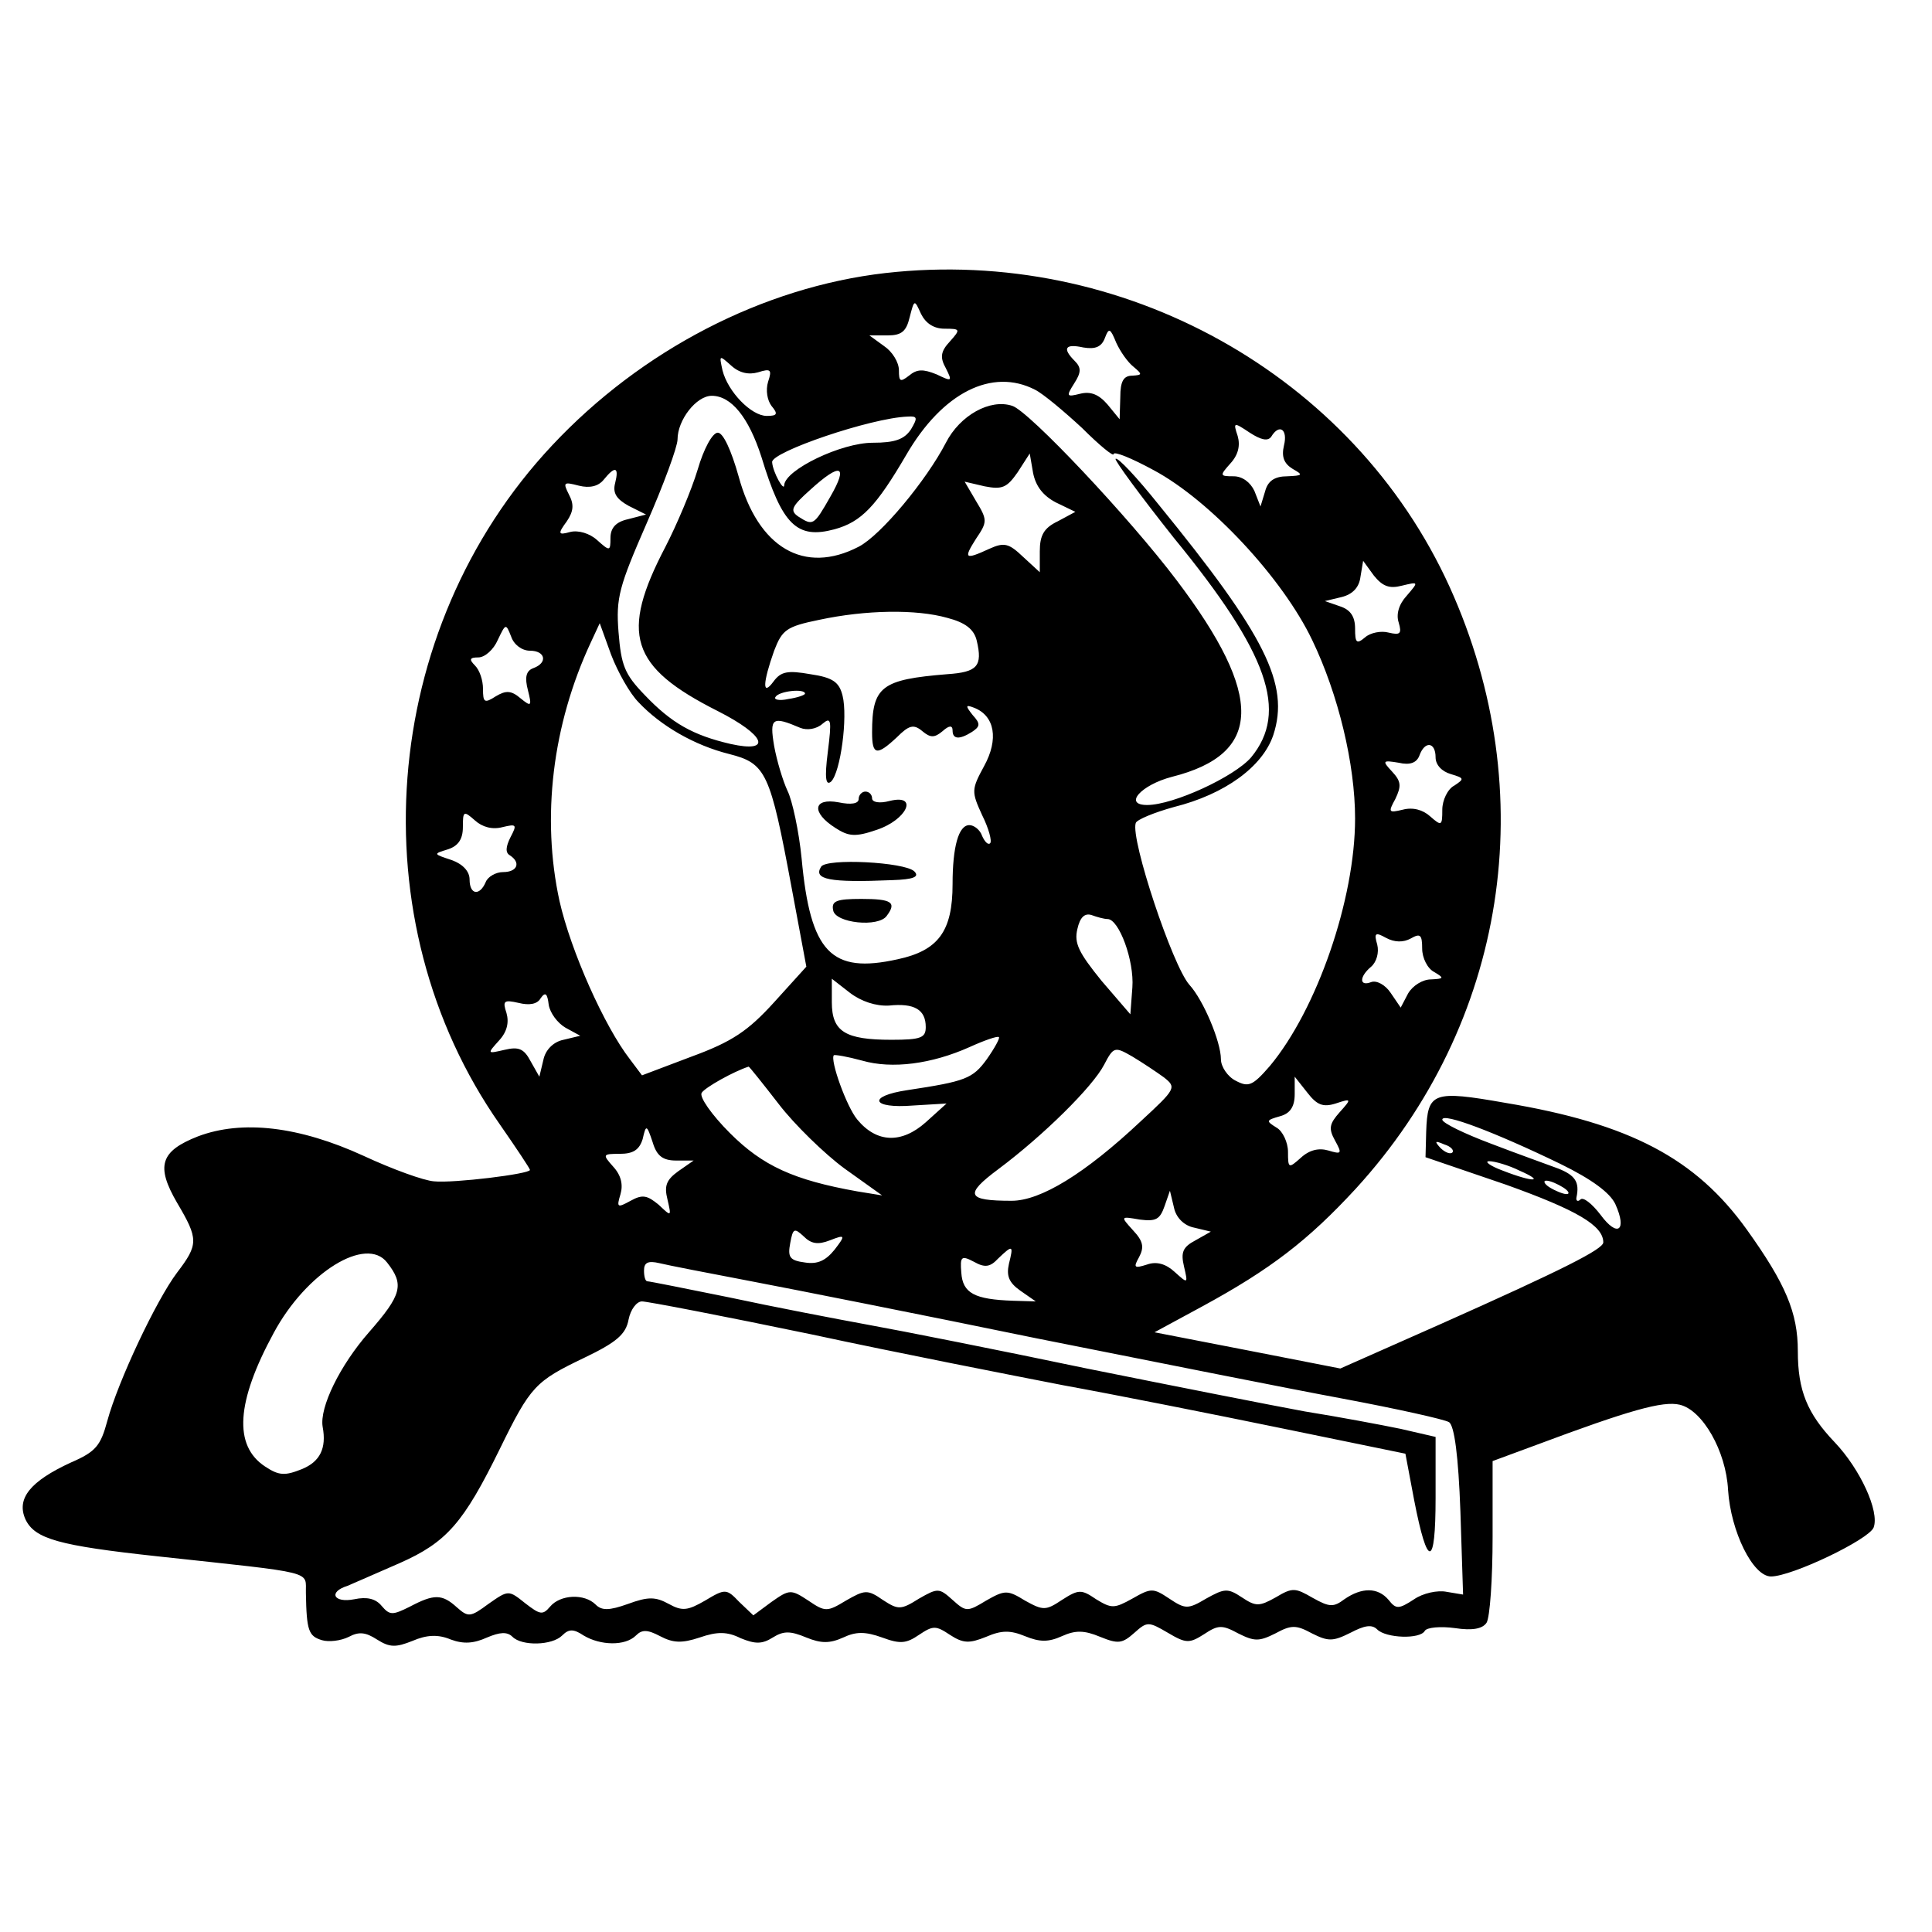 <?xml version="1.0" standalone="no"?>
<!DOCTYPE svg PUBLIC "-//W3C//DTD SVG 20010904//EN"
 "http://www.w3.org/TR/2001/REC-SVG-20010904/DTD/svg10.dtd">
<svg version="1.0" xmlns="http://www.w3.org/2000/svg"
 width="288pt" height="288pt" viewBox="0 0 288 288"
 preserveAspectRatio="xMidYMid meet">
<g transform="translate(0,288) scale(0.1,-0.1)"
fill="#000000" stroke="none">
<path d="M1320 2473 c-183 -21 -364 -115 -497 -257 -258 -275 -291 -708 -78
-1012 25 -36 45 -66 45 -68 0 -6 -114 -20 -143 -17 -15 1 -62 18 -105 38 -96
44 -181 54 -247 29 -56 -22 -63 -44 -31 -99 32 -54 32 -62 0 -104 -31 -41 -88
-162 -104 -221 -10 -37 -17 -46 -54 -62 -61 -28 -82 -54 -68 -85 14 -29 49
-39 197 -55 240 -26 220 -21 221 -55 1 -56 4 -64 24 -70 10 -3 28 -1 40 5 15
8 25 7 42 -4 19 -12 28 -12 53 -2 21 9 38 10 57 2 19 -7 34 -6 54 3 19 8 30 9
38 1 14 -14 59 -13 74 2 10 10 17 10 32 0 25 -15 62 -16 78 0 9 9 17 9 36 -1
19 -10 32 -11 59 -2 26 9 41 9 61 -1 22 -9 32 -9 48 1 16 10 26 10 50 0 22 -9
35 -9 55 0 19 9 33 9 58 0 27 -10 36 -9 55 4 21 14 25 14 46 0 20 -13 29 -13
54 -3 23 10 36 10 58 1 22 -9 35 -9 55 0 20 9 33 9 57 -1 27 -11 33 -10 51 6
19 17 21 17 50 0 27 -16 32 -16 54 -2 21 14 27 14 51 1 24 -12 31 -12 55 0 24
13 31 13 55 0 24 -12 31 -12 57 1 21 11 32 13 40 5 13 -13 64 -15 71 -2 3 5
23 7 45 4 26 -4 41 -1 47 8 5 8 9 65 9 128 l0 113 65 24 c139 52 189 66 214
60 34 -8 69 -69 72 -127 4 -62 37 -129 64 -129 31 0 146 55 153 73 9 24 -20
87 -58 127 -41 43 -55 77 -55 136 0 57 -18 100 -76 181 -76 106 -174 158 -360
189 -108 19 -116 16 -118 -43 l-1 -38 120 -41 c106 -38 145 -61 145 -86 0 -10
-59 -40 -243 -122 l-149 -66 -138 27 -139 27 72 39 c101 55 157 98 228 175
225 246 279 590 140 897 -144 317 -488 508 -841 468z m88 -83 c24 0 24 -1 8
-19 -14 -15 -15 -24 -6 -40 10 -20 9 -20 -14 -9 -20 8 -29 8 -41 -2 -13 -10
-15 -9 -15 8 0 12 -10 28 -22 36 l-22 16 27 0 c21 0 28 6 33 27 7 27 7 27 17
5 7 -14 19 -22 35 -22z m282 -57 c13 -11 13 -12 -2 -13 -13 0 -18 -8 -18 -32
l-1 -33 -18 22 c-13 15 -25 20 -41 16 -20 -5 -21 -4 -9 15 11 17 11 24 1 34
-19 19 -14 26 13 20 18 -3 27 1 32 14 6 16 8 15 17 -7 6 -13 17 -29 26 -36z
m-560 -8 c19 6 21 4 15 -14 -4 -13 -1 -28 5 -36 10 -12 9 -15 -7 -15 -23 0
-58 36 -66 68 -5 23 -5 23 13 7 12 -11 26 -14 40 -10z m413 -26 c12 -6 43 -32
70 -57 26 -26 47 -43 47 -39 0 5 27 -6 60 -24 84 -45 192 -161 236 -253 39
-81 64 -185 64 -266 0 -121 -57 -285 -127 -369 -26 -30 -32 -32 -51 -22 -12 6
-22 21 -22 32 0 26 -26 88 -47 111 -25 28 -88 217 -80 241 1 5 28 16 57 24 76
19 132 60 148 107 25 76 -12 149 -171 344 -32 40 -61 71 -64 68 -2 -2 37 -55
87 -118 141 -172 171 -259 115 -327 -25 -29 -116 -71 -155 -71 -36 0 -9 30 37
42 135 34 138 120 7 293 -71 94 -220 252 -245 260 -33 11 -78 -14 -99 -55 -29
-56 -97 -138 -130 -155 -81 -42 -150 -2 -179 105 -11 39 -23 65 -31 65 -8 0
-21 -24 -30 -55 -9 -30 -31 -82 -48 -115 -68 -130 -53 -179 78 -245 71 -36 82
-63 19 -49 -56 13 -88 31 -128 73 -30 31 -35 44 -39 94 -4 51 1 68 42 162 25
57 46 114 46 125 0 29 28 65 51 65 29 0 55 -32 74 -91 31 -102 53 -123 109
-108 40 11 62 34 107 111 54 93 128 130 192 97z m-185 -59 c-10 -15 -24 -20
-57 -20 -47 0 -130 -40 -132 -63 0 -11 -17 19 -18 34 -2 15 147 66 202 68 15
1 15 -2 5 -19z m537 -11 c12 20 25 11 19 -13 -4 -17 0 -27 13 -35 16 -9 15
-10 -8 -11 -19 0 -29 -7 -33 -22 l-7 -23 -9 23 c-6 13 -18 22 -31 22 -21 0
-21 1 -5 19 12 13 15 27 11 41 -7 21 -6 21 18 5 17 -11 27 -13 32 -6z m-321
-98 l29 -14 -26 -14 c-21 -10 -27 -21 -27 -45 l0 -31 -25 23 c-21 20 -28 22
-50 12 -37 -17 -39 -15 -20 15 17 25 17 28 0 56 l-17 29 30 -7 c26 -5 33 -2
49 21 l18 28 5 -29 c4 -20 15 -34 34 -44z m-657 29 c-4 -15 2 -24 20 -34 l26
-13 -27 -7 c-18 -4 -26 -13 -26 -28 0 -20 -1 -20 -20 -3 -11 10 -28 15 -40 12
-18 -5 -19 -3 -5 16 10 15 11 25 3 40 -9 18 -8 19 15 13 16 -4 29 -1 37 9 17
21 23 19 17 -5z m321 -20 c-25 -44 -26 -44 -48 -30 -13 9 -10 15 18 40 45 41
57 37 30 -10z m852 -133 c25 6 25 6 7 -15 -12 -13 -16 -28 -12 -40 5 -17 2
-19 -15 -15 -11 3 -27 0 -35 -7 -13 -11 -15 -8 -15 13 0 18 -7 28 -22 33 l-23
8 25 6 c16 4 26 14 28 30 l4 24 16 -22 c13 -16 23 -20 42 -15z m-678 -48 c27
-7 40 -17 44 -34 9 -38 1 -47 -44 -50 -98 -8 -112 -18 -112 -87 0 -34 7 -35
37 -7 18 18 25 20 38 9 12 -10 18 -10 30 0 10 9 15 9 15 1 0 -13 10 -14 29 -2
12 8 13 12 1 25 -11 14 -11 16 2 11 31 -12 37 -47 15 -87 -19 -35 -19 -38 -3
-73 10 -20 15 -39 12 -42 -3 -3 -8 2 -12 11 -3 9 -12 16 -19 16 -16 0 -25 -32
-25 -88 0 -70 -21 -99 -82 -112 -99 -22 -130 10 -143 150 -4 41 -14 87 -21
101 -7 15 -16 45 -20 67 -7 42 -3 45 39 27 10 -4 24 -2 33 6 13 11 14 6 8 -42
-5 -39 -3 -51 5 -44 14 14 25 96 17 128 -5 20 -14 27 -48 32 -34 6 -44 4 -55
-11 -17 -23 -16 -2 1 46 12 31 18 36 67 46 70 15 145 16 191 3z m-622 -49 c23
0 27 -18 5 -26 -11 -4 -13 -14 -8 -33 6 -24 5 -25 -11 -12 -14 12 -22 12 -37
3 -17 -11 -19 -9 -19 11 0 13 -5 28 -12 35 -9 9 -8 12 5 12 10 0 23 12 29 26
12 25 12 25 20 5 4 -12 16 -21 28 -21z m162 -77 c33 -35 83 -64 135 -77 55
-14 61 -27 93 -199 l22 -118 -48 -53 c-39 -43 -63 -59 -123 -81 l-74 -28 -18
24 c-38 49 -88 161 -105 236 -27 124 -11 262 47 386 l13 28 17 -47 c10 -26 28
-58 41 -71z m248 13 c0 -2 -11 -6 -25 -8 -13 -3 -22 -1 -19 3 5 9 44 13 44 5z
m940 -95 c0 -11 9 -21 23 -25 20 -6 20 -7 5 -17 -10 -5 -18 -22 -18 -36 0 -24
-1 -25 -18 -10 -11 10 -26 14 -41 10 -21 -5 -22 -4 -11 16 9 19 9 26 -5 41
-15 16 -14 17 10 13 17 -4 27 0 31 11 8 22 24 20 24 -3z m-1391 -104 c21 5 22
4 12 -15 -7 -14 -8 -23 -1 -27 17 -11 11 -25 -10 -25 -11 0 -23 -7 -26 -15 -9
-21 -24 -19 -24 4 0 12 -10 23 -27 29 -27 9 -28 9 -5 16 15 5 22 15 22 33 0
24 1 25 18 10 11 -10 26 -14 41 -10z m902 -137 c17 0 40 -62 37 -102 l-3 -40
-43 50 c-34 42 -41 56 -36 77 4 18 11 24 21 21 8 -3 19 -6 24 -6z m452 -29
c14 8 17 6 17 -15 0 -14 8 -30 18 -35 15 -9 15 -10 -5 -11 -12 0 -27 -9 -34
-21 l-11 -21 -15 22 c-8 12 -21 19 -29 16 -18 -7 -18 8 0 23 8 7 12 21 9 33
-5 17 -3 19 13 10 13 -7 26 -7 37 -1z m-778 -100 c38 4 55 -6 55 -32 0 -16 -7
-19 -51 -19 -69 0 -89 12 -89 56 l0 35 27 -21 c17 -13 39 -20 58 -19z m-482
-33 l22 -12 -25 -6 c-15 -3 -27 -15 -30 -30 l-6 -25 -13 23 c-10 19 -18 22
-39 17 -26 -6 -26 -6 -8 14 12 13 15 27 11 41 -6 18 -4 20 18 15 16 -4 28 -2
33 7 7 10 10 7 12 -10 2 -12 13 -27 25 -34z m628 -47 c-21 -29 -32 -33 -118
-46 -61 -9 -54 -28 8 -23 l50 3 -31 -28 c-36 -32 -73 -31 -102 4 -16 19 -41
89 -35 96 2 1 20 -2 42 -8 45 -13 104 -5 160 20 22 10 42 17 44 15 2 -1 -6
-16 -18 -33z m264 -27 c19 -15 18 -17 -34 -65 -84 -79 -150 -119 -193 -119
-67 0 -71 9 -20 47 67 50 141 123 158 156 14 27 16 27 42 12 15 -9 36 -23 47
-31z m-574 -40 c23 -30 68 -74 98 -96 l56 -40 -37 6 c-95 17 -141 38 -190 87
-27 27 -46 54 -42 60 5 8 48 32 70 39 1 0 21 -25 45 -56z m830 1 c24 8 24 7 6
-13 -15 -17 -17 -24 -7 -42 11 -20 10 -21 -10 -15 -14 4 -28 1 -41 -11 -18
-16 -19 -16 -19 9 0 14 -8 31 -17 36 -16 10 -16 11 5 17 15 4 22 14 22 33 l0
26 19 -24 c14 -18 23 -22 42 -16z m335 -90 c47 -23 74 -43 82 -60 18 -40 3
-50 -22 -16 -13 17 -26 27 -30 23 -4 -4 -7 -2 -6 3 5 23 -2 33 -27 43 -16 6
-61 22 -100 37 -40 15 -73 31 -73 36 0 11 79 -19 176 -66z m-1318 5 l26 0 -23
-16 c-18 -13 -21 -22 -16 -42 6 -26 6 -26 -13 -8 -17 14 -24 16 -42 6 -20 -11
-21 -10 -15 10 4 14 1 28 -11 41 -16 18 -16 19 10 19 20 0 29 6 34 22 5 22 6
22 15 -5 6 -20 15 -27 35 -27z m1157 12 c-3 -3 -11 0 -18 7 -9 10 -8 11 6 5
10 -3 15 -9 12 -12z m100 -27 c39 -17 21 -18 -25 0 -19 7 -28 14 -20 14 8 0
29 -6 45 -14z m65 -25 c8 -5 11 -10 5 -10 -5 0 -17 5 -25 10 -8 5 -10 10 -5
10 6 0 17 -5 25 -10z m-550 -60 l25 -6 -23 -13 c-19 -10 -22 -18 -17 -39 6
-26 6 -26 -14 -8 -13 12 -27 16 -41 11 -19 -6 -21 -5 -12 11 8 15 6 24 -9 40
-19 21 -19 21 10 16 24 -3 30 0 37 20 l8 23 6 -25 c3 -15 15 -27 30 -30z
m-543 -19 c23 9 24 8 7 -14 -13 -16 -25 -22 -44 -19 -23 3 -26 8 -22 29 4 22
6 23 20 10 11 -11 21 -13 39 -6z m267 -35 c-4 -18 0 -28 17 -40 l23 -16 -34 1
c-57 2 -75 11 -77 42 -2 24 0 26 19 16 16 -9 24 -8 36 5 22 21 23 20 16 -8z
m-927 2 c26 -33 22 -48 -27 -104 -43 -49 -74 -112 -69 -141 6 -32 -4 -52 -31
-63 -25 -10 -34 -10 -55 4 -47 31 -43 96 13 199 49 91 138 145 169 105z m543
-28 c63 -12 255 -50 425 -85 171 -34 376 -75 457 -90 80 -15 152 -31 158 -35
8 -5 14 -50 17 -133 l4 -124 -24 4 c-14 3 -36 -2 -49 -11 -23 -15 -27 -15 -38
-1 -16 19 -40 19 -66 1 -16 -12 -22 -12 -47 2 -26 15 -30 16 -55 1 -25 -14
-30 -14 -51 0 -21 14 -26 13 -53 -2 -27 -16 -31 -16 -55 0 -24 16 -27 16 -55
0 -27 -15 -31 -15 -54 -1 -22 15 -26 15 -51 -1 -24 -16 -28 -16 -55 -1 -26 16
-30 16 -58 0 -28 -17 -30 -17 -50 1 -20 18 -22 18 -50 2 -27 -17 -31 -17 -54
-2 -23 16 -27 15 -55 -1 -28 -17 -31 -17 -56 0 -26 17 -28 17 -55 -2 l-27 -20
-21 20 c-19 20 -21 20 -51 2 -26 -15 -34 -16 -54 -5 -20 11 -31 11 -61 0 -28
-10 -39 -10 -48 -1 -17 17 -53 15 -68 -3 -11 -13 -15 -12 -37 5 -25 20 -25 20
-55 -1 -27 -20 -30 -20 -47 -5 -22 20 -34 20 -70 1 -26 -13 -30 -13 -42 1 -9
11 -22 14 -41 10 -31 -6 -39 11 -10 20 9 4 44 19 78 34 70 31 95 60 149 170
46 94 53 101 126 136 48 23 62 35 66 57 3 15 12 27 20 27 8 0 122 -22 252 -49
130 -28 299 -61 376 -76 77 -14 223 -43 325 -64 l185 -38 13 -69 c20 -103 32
-102 32 3 l0 91 -52 12 c-29 6 -93 18 -143 26 -49 9 -196 38 -325 64 -129 27
-275 56 -325 65 -49 9 -143 27 -208 41 -64 13 -119 24 -122 24 -3 0 -5 7 -5
16 0 12 6 15 23 11 12 -3 74 -15 137 -27z"/>
<path d="M1280 1689 c0 -7 -11 -9 -30 -5 -38 7 -41 -15 -5 -38 20 -13 30 -14
62 -3 45 15 63 54 19 43 -15 -4 -26 -2 -26 4 0 5 -4 10 -10 10 -5 0 -10 -5
-10 -11z"/>
<path d="M1224 1588 c-12 -19 12 -24 106 -20 32 1 41 5 33 13 -14 14 -131 20
-139 7z"/>
<path d="M1242 1523 c3 -19 68 -26 80 -8 15 20 7 25 -38 25 -37 0 -45 -3 -42
-17z"/>
</g>
</svg>
